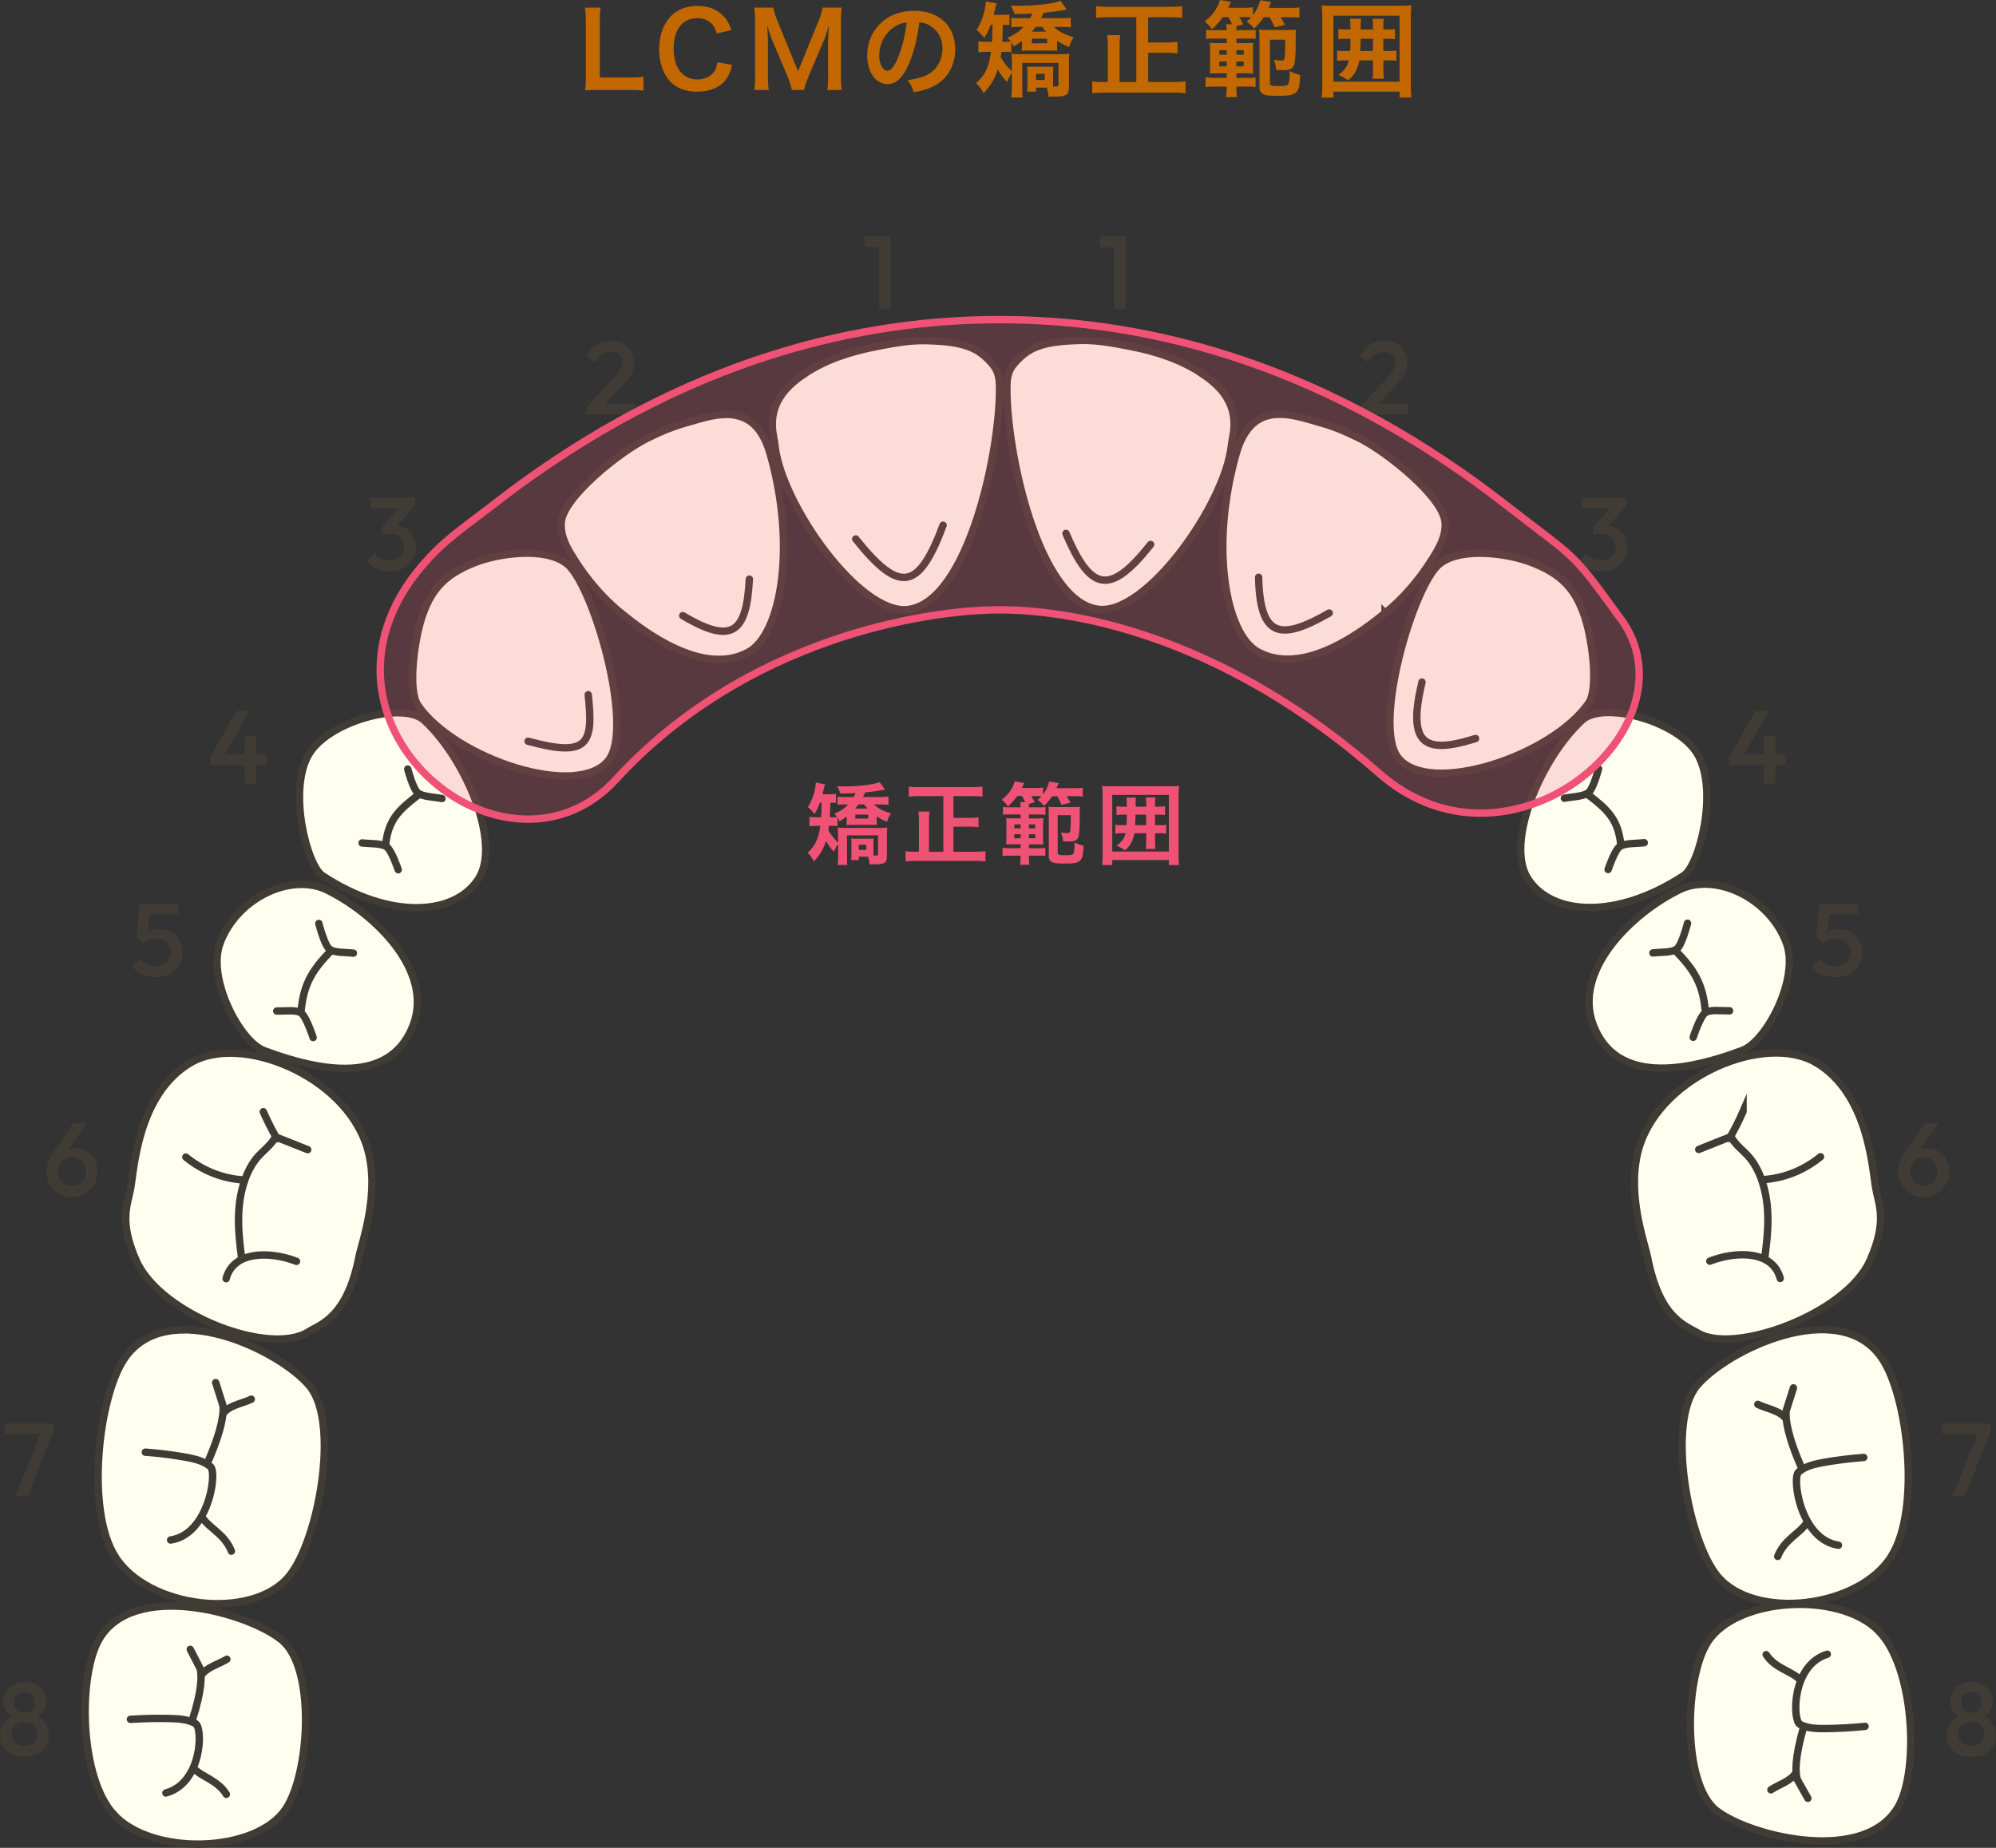 <svg width="270" height="250" viewBox="0 0 270 250" fill="none" xmlns="http://www.w3.org/2000/svg"><rect x="0" y="0" width="270" height="250" fill="#333333" stroke="none"/><path d="M182.466 8.172h-.546c-.49 0-.756.014-1.05.07V6.828c.294.056.56.07 1.05.07h.714c.028-.574.042-.882.042-1.652h-.574c-.504 0-.742.014-1.064.07v-1.4c.28.056.532.07 1.064.07h.574v-.434c0-.364-.028-.658-.07-1.008h1.526c-.056.266-.07.504-.07.924v.518h1.666v-.42c0-.448-.014-.714-.07-1.022h1.54c-.056.294-.07.56-.07 1.022v.42h.462c.56 0 .798-.014 1.106-.07v1.4c-.308-.056-.574-.07-1.106-.07h-.462v1.652h.658c.532 0 .826-.014 1.106-.07v1.414c-.308-.056-.574-.07-1.106-.07h-.658v1.26c0 .504.014.868.07 1.218h-1.54c.056-.378.07-.728.07-1.218v-1.26h-1.848c-.252 1.232-.644 1.946-1.512 2.702-.42-.294-.728-.462-1.33-.728.854-.644 1.204-1.12 1.428-1.974zm3.262-2.926h-1.666a41.772 41.772 0 01-.056 1.652h1.722V5.246zm5.194 7.952h-1.596V12.4h-8.946v.798h-1.596c.056-.434.084-1.008.084-1.82V2.39c0-.658-.028-1.162-.084-1.68.518.056.966.07 1.652.07h8.834c.686 0 1.134-.014 1.652-.07-.056.518-.084.966-.084 1.68v9.002c0 .84.028 1.4.084 1.806zM180.38 2.124v8.932h8.946V2.124h-8.946zm-14.21.196h-.77c-.42.574-.756.966-1.456 1.638-.448-.588-.518-.672-.994-1.036.658-.546 1.008-.896 1.372-1.442.364-.56.588-1.022.7-1.484l1.498.266c-.196.406-.196.406-.378.798h1.988c.602 0 .98-.028 1.358-.084v1.092c.476-.644.84-1.414.966-2.044l1.498.252c-.21.504-.21.504-.336.798h2.632c.812 0 1.134-.014 1.526-.084v1.414c-.42-.056-.84-.07-1.47-.07h-1.078c.308.518.504.854.588 1.036l-1.386.322a9.685 9.685 0 00-.7-1.358h-.798c-.406.616-.686.938-1.274 1.54a5.18 5.18 0 00-1.022-.966c.35-.308.448-.378.602-.546a7.292 7.292 0 00-.77-.042h-.84c.182.294.28.476.56.966l-.924.266c-.014.21-.014.252-.014.532h1.582c.49 0 .756-.014 1.022-.056v1.246a6.623 6.623 0 00-1.022-.056h-1.582v.616h1.036c.742 0 .98-.014 1.246-.042-.028.336-.042.56-.042 1.218v1.75c0 .686.014.938.042 1.19a19.619 19.619 0 00-1.148-.028h-1.134v.616h1.568c.476 0 .77-.014 1.022-.056v1.288c-.462-.056-.56-.056-1.008-.056h-1.582v.112c0 .574.028.952.084 1.316h-1.484c.056-.364.084-.728.084-1.316v-.112h-1.806c-.378 0-.434 0-1.036.07v-1.33c.294.056.63.084 1.022.084h1.82v-.616h-1.036c-.644 0-.854 0-1.246.042.028-.35.042-.686.042-1.232V7.038c0-.644-.014-.84-.042-1.246.434.042.574.042 1.26.042h1.022v-.616h-1.82c-.392 0-.616.014-.952.056v-1.26c.308.056.546.07.966.07h1.806c0-.308-.028-.602-.07-.812h.798a34.498 34.498 0 00-.49-.952zm-.238 4.466h-.994v.616h.994v-.616zm1.316 0v.616h.994v-.616h-.994zm-1.316 1.54h-.994v.644h.994v-.644zm1.316 0v.644h.994v-.644h-.994zm6.608-2.954h-2.072v5.782c0 .266.042.35.21.406.126.056.476.084.938.084.896 0 1.162-.056 1.316-.238.14-.196.21-.742.21-1.792.602.308.938.434 1.414.518-.056 1.288-.126 1.722-.364 2.128-.14.238-.336.392-.658.518-.308.126-.84.182-1.75.182-1.498 0-1.876-.042-2.226-.238-.364-.21-.504-.476-.504-.966V5.232c0-.616-.014-.952-.07-1.232.266.042.588.056 1.148.056h2.702c.546 0 .896-.014 1.176-.056-.042.308-.056.574-.056 1.484 0 1.554-.056 2.646-.168 3.108-.14.644-.588.91-1.498.91-.098 0-.42-.014-.966-.042-.07-.602-.14-.882-.322-1.372.434.07.84.098 1.092.098.266 0 .322-.084.378-.532.042-.364.07-.952.07-2.282zm-20.146 5.726V2.334h-3.668c-.658 0-1.19.028-1.778.084V.836c.532.056 1.078.084 1.764.084h8.106c.658 0 1.204-.028 1.778-.084v1.582a18.03 18.03 0 00-1.778-.084h-2.814V5.75h2.394c.672 0 1.12-.028 1.568-.084V7.22a12.44 12.44 0 00-1.568-.084h-2.394v3.962h3.206c.7 0 1.288-.028 1.848-.098v1.624a13.921 13.921 0 00-1.834-.098h-8.946c-.7 0-1.246.028-1.848.098V11c.518.084.896.098 1.82.098h.294V6.576c0-.728-.028-1.302-.098-1.82h1.778c-.07.49-.098 1.078-.098 1.806v4.536h2.268zm-19.446-7.742h-.266c-.252.728-.434 1.106-.868 1.792a5.552 5.552 0 00-1.036-1.106c.588-.882.924-1.778 1.162-3.038.028-.14.056-.42.098-.812l1.47.266c-.07.182-.084.238-.21.756-.056.21-.098.364-.21.798h1.078c.546 0 .784-.014 1.064-.056v1.428c-.28-.014-.434-.028-.896-.028-.028 1.526-.028 1.526-.07 2.296h.28c.35 0 .644-.014.854-.042-.126-.196-.196-.266-.42-.49 1.064-.49 1.54-.826 2.17-1.484h-.434c-.616 0-.882.014-1.232.056V2.418c.406.028.63.042 1.204.042h1.33c.14-.252.21-.378.322-.63-.672.042-1.162.056-2.408.07-.252-.644-.28-.714-.518-1.148.504.014.882.028 1.078.028 2.324 0 4.788-.294 5.642-.672l.854 1.19c-.14.028-.154.028-.35.056-.756.14-1.876.294-2.772.378-.14.294-.196.392-.364.728h2.492c.672 0 1.19-.028 1.54-.07v1.316c-.434-.056-.882-.07-1.498-.07h-.784c.574.588 1.428 1.036 2.674 1.414-.308.448-.378.616-.63 1.316a8.786 8.786 0 01-1.624-.854v.49c0 .434 0 .616.028.868-.266-.014-.518-.028-.966-.028h-2.87c-.434 0-.7.014-.966.028.028-.28.042-.462.042-.868v-.504c-.42.336-.588.462-1.134.798a2.602 2.602 0 00-.322-.574v1.344c-.238-.042-.56-.056-.966-.056h-.378c-.028.238-.042.336-.098.7a8.152 8.152 0 001.526 1.932v-1.19c0-.462-.028-.84-.07-1.19.322.042.756.07 1.386.07h5.04c.658 0 1.078-.014 1.414-.07-.042.392-.056.924-.056 1.428v2.94c0 .826-.112 1.092-.518 1.26-.28.14-.714.182-1.624.182-.14 0-.35 0-.63-.014-.028-.49-.084-.728-.224-1.204h-1.442v.546h-1.218c.028-.196.042-.602.042-.924V9.88c0-.42-.014-.644-.028-.896.182.042.322.042.798.042h1.96c.448 0 .588 0 .77-.042-.028.238-.028.322-.028.854V11.7h.364c.308 0 .364-.056.364-.378V8.508h-4.9v3.122c0 .924 0 1.176.056 1.554h-1.54c.056-.42.084-.924.084-1.764V9.88c-.252.336-.406.616-.658 1.218-.546-.574-.826-.966-1.26-1.708-.406 1.288-.924 2.156-1.932 3.248-.21-.504-.49-.896-.994-1.386 1.218-1.106 1.708-2.114 2.016-4.242h-.616a8.77 8.77 0 00-1.092.07V5.582c.35.056.686.07 1.19.07h.658c.042-.644.056-1.19.07-2.296zm6.692.28h-.868c-.21.294-.308.406-.518.644h1.946a8.808 8.808 0 01-.56-.644zm-.812 6.356v.812h1.176v-.812h-1.176zm-.56-4.76v.63h2.058v-.63h-2.058zm-15.232-2.198c-.266 2.198-.756 4.13-1.456 5.712-.798 1.806-1.694 2.632-2.842 2.632-1.596 0-2.744-1.624-2.744-3.878 0-1.54.546-2.982 1.54-4.074 1.176-1.288 2.828-1.96 4.816-1.96 3.36 0 5.544 2.044 5.544 5.194 0 2.422-1.26 4.354-3.402 5.222-.672.28-1.218.42-2.198.588-.238-.742-.406-1.05-.854-1.638 1.288-.168 2.128-.392 2.786-.77 1.218-.672 1.946-2.002 1.946-3.5 0-1.344-.602-2.436-1.722-3.108-.434-.252-.798-.364-1.414-.42zm-1.708.014c-.728.084-1.232.28-1.806.686-1.176.84-1.904 2.282-1.904 3.78 0 1.148.49 2.058 1.106 2.058.462 0 .938-.588 1.442-1.792.532-1.26.994-3.15 1.162-4.732zm-13.878 9.128h-1.652c-.07-.448-.294-1.106-.616-1.89l-2.016-4.802c-.266-.63-.392-1.008-.714-2.142.056.742.112 1.89.112 2.198v4.592c0 .966.028 1.498.112 2.044h-1.96c.084-.56.112-1.106.112-2.044V3.104c0-.91-.028-1.498-.112-2.072h2.562c.098.49.28 1.078.518 1.666l2.842 6.944 2.828-6.944c.28-.686.406-1.134.504-1.666h2.576c-.084.672-.112 1.134-.112 2.072v7.028c0 1.022.028 1.526.112 2.044h-1.96c.084-.574.112-1.078.112-2.044V5.484c.056-1.218.098-1.932.112-2.142-.182.756-.448 1.54-.644 2.044l-2.1 4.928c-.28.658-.532 1.442-.616 1.862zM97.049 8.424l2.001.35c-.266 1.008-.517 1.554-.938 2.1-.797.98-2.141 1.526-3.822 1.526-1.526 0-2.744-.462-3.598-1.344-.98-1.022-1.525-2.604-1.525-4.396 0-1.848.587-3.472 1.638-4.522.84-.854 2.1-1.33 3.5-1.33 1.091 0 1.917.21 2.688.672.63.392 1.133.91 1.484 1.526.167.294.266.546.433 1.078l-1.945.448c-.197-.616-.323-.882-.603-1.204-.475-.574-1.175-.868-2.043-.868-1.989 0-3.193 1.554-3.193 4.13 0 2.562 1.233 4.158 3.192 4.158.98 0 1.82-.378 2.269-1.036.237-.35.35-.644.462-1.288zm-10.005 1.96v1.89c-.504-.07-.994-.098-1.988-.098h-4.144c-.784 0-1.274.014-1.778.042.084-.518.112-1.036.112-1.848V3.104c0-.966-.028-1.47-.112-2.072h2.114c-.084.574-.112 1.036-.112 2.058v7.392h3.92c.952 0 1.4-.028 1.988-.098z" fill="#C36800"/><path d="M110.906 108.595c-.22.621-.37.952-.74 1.543a4.726 4.726 0 00-.89-.952c.5-.761.79-1.522 1-2.603.02-.121.05-.361.08-.701l1.26.23c-.06.16-.07.2-.18.651-.05.18-.08.31-.18.681h.92c.47 0 .67-.01.91-.05v1.222c-.24-.01-.37-.021-.77-.021a46.427 46.427 0 01-.06 1.973h.24c.3 0 .55-.01.73-.04-.11-.17-.17-.23-.36-.42.91-.421 1.32-.711 1.86-1.272h-.37c-.53 0-.76.01-1.06.05v-1.092c.35.02.54.04 1.03.04h1.14c.12-.22.18-.32.28-.54-.58.04-1 .05-2.06.06-.22-.551-.24-.611-.44-.982.43.01.76.02.92.02 1.99 0 4.1-.25 4.83-.58l.73 1.021c-.12.02-.13.02-.3.05-.65.12-1.61.25-2.38.321-.12.25-.17.34-.31.62h2.13c.58 0 1.02-.02 1.32-.06v1.132c-.37-.05-.76-.06-1.28-.06h-.67c.49.501 1.22.891 2.29 1.212-.26.38-.32.53-.54 1.131-.6-.25-.94-.43-1.39-.731v.421c0 .37 0 .53.02.741-.23-.01-.44-.02-.83-.02h-2.46c-.37 0-.6.01-.83.02.02-.241.04-.401.04-.741v-.431c-.36.291-.5.401-.97.681-.1-.22-.13-.29-.28-.491v1.152c-.2-.04-.48-.05-.83-.05h-.32c-.02.2-.04.29-.08.601.31.561.83 1.222 1.31 1.662v-1.021a7.6 7.6 0 00-.06-1.022c.28.04.65.06 1.19.06h4.32c.56 0 .92-.01 1.21-.06-.04.341-.05.791-.05 1.222v2.524c0 .711-.1.941-.44 1.081-.24.12-.61.16-1.39.16-.12 0-.3 0-.54-.01-.02-.42-.07-.62-.19-1.031h-1.24v.471h-1.04c.02-.171.04-.521.04-.792v-1.372c0-.36-.01-.55-.02-.771.16.04.28.04.68.04h1.68c.38 0 .5 0 .66-.04-.02.201-.02.281-.02.731v1.593h.31c.26 0 .31-.05.31-.321v-2.413h-4.2v2.674c0 .791 0 1.011.05 1.332h-1.32c.05-.361.07-.792.07-1.513v-1.322c-.22.291-.35.531-.56 1.042-.47-.491-.71-.831-1.08-1.462-.35 1.101-.79 1.853-1.65 2.784-.18-.431-.42-.771-.85-1.192 1.04-.951 1.46-1.812 1.73-3.635h-.53c-.35 0-.64.02-.94.06v-1.282c.3.05.59.06 1.02.06h.56c.04-.55.05-1.021.06-1.973h-.23zm5.22.241c-.18.25-.26.35-.44.551h1.67a6.947 6.947 0 01-.48-.551h-.75zm-.43 1.913h1.76v-.541h-1.76v.541zm.48 4.236h1.01v-.701h-1.01v.701zm11.419-7.271h-3.14c-.56 0-1.02.02-1.52.07v-1.362c.46.05.92.07 1.51.07h6.94c.56 0 1.03-.02 1.52-.07v1.362c-.48-.05-1-.07-1.52-.07h-2.41v2.934h2.05c.58 0 .96-.02 1.34-.07v1.332c-.37-.05-.82-.07-1.34-.07h-2.05v3.394h2.75c.6 0 1.1-.02 1.58-.08v1.392c-.47-.06-.93-.08-1.57-.08h-7.66c-.6 0-1.07.02-1.58.08v-1.392c.44.07.77.08 1.56.08h.25v-3.875c0-.621-.02-1.122-.08-1.562h1.52c-.06.42-.08.921-.08 1.552v3.895h1.94v-7.52l-.01-.01zm10.01-.01c-.36.491-.65.831-1.25 1.402-.38-.501-.44-.581-.85-.891.56-.471.86-.771 1.17-1.242.31-.481.5-.881.6-1.272l1.28.231c-.113.233-.22.46-.32.68h1.7c.52 0 .84-.02 1.16-.07v.942c.41-.551.72-1.212.83-1.753l1.28.221c-.12.287-.217.514-.29.681h2.25c.7 0 .97-.011 1.31-.071v1.212c-.36-.05-.72-.06-1.26-.06h-.92c.26.441.43.731.5.891l-1.19.281a7.593 7.593 0 00-.6-1.162h-.68c-.35.531-.59.801-1.09 1.322-.24-.3-.54-.591-.88-.831.3-.261.38-.321.52-.471-.23-.02-.44-.04-.66-.04h-.72c.16.25.24.411.48.831l-.79.231c-.01.18-.01.22-.01.46h1.36c.42 0 .65-.01.88-.05v1.072c-.24-.04-.48-.05-.88-.05h-1.36v.53h.89c.64 0 .84-.01 1.07-.04-.02.291-.04.481-.04 1.042v1.502c0 .591.01.801.04 1.021-.22-.01-.5-.02-.98-.02h-.97v.531h1.34c.41 0 .66-.01.88-.05v1.102c-.4-.05-.48-.05-.86-.05h-1.36v.1c0 .49.02.821.07 1.131h-1.27c.05-.31.07-.621.07-1.131v-.1h-1.55c-.32 0-.37 0-.89.06v-1.142c.25.05.54.07.88.07h1.56v-.531h-.89c-.55 0-.73 0-1.07.04.02-.3.04-.59.04-1.061v-1.452c0-.551-.01-.721-.04-1.072.37.04.49.04 1.08.04h.88v-.53h-1.56c-.34 0-.53.01-.82.05v-1.082c.26.05.47.06.83.06h1.55c0-.26-.02-.521-.06-.701h.68c-.11-.22-.25-.501-.42-.821h-.66l.01.01zm-.4 3.836v.53h.85v-.53h-.85zm0 1.321v.551h.85v-.551h-.85zm1.98-.791h.85v-.53h-.85v.53zm0 1.342h.85v-.551h-.85v.551zm3.89-3.084v4.957c0 .23.04.3.18.35.11.05.41.07.8.07.77 0 1-.05 1.13-.2.12-.17.18-.641.18-1.542.52.26.8.37 1.21.441-.05 1.101-.11 1.472-.31 1.822-.12.2-.29.341-.56.441-.26.11-.72.16-1.5.16-1.28 0-1.61-.04-1.91-.2-.31-.18-.43-.411-.43-.831v-5.598c0-.531-.01-.822-.06-1.062.23.04.5.05.98.05h2.31c.47 0 .77-.01 1.01-.05-.04.26-.05.491-.05 1.272 0 1.332-.05 2.273-.14 2.664-.12.55-.5.781-1.28.781-.08 0-.36-.01-.83-.04-.06-.521-.12-.761-.28-1.182.37.06.72.08.94.08.23 0 .28-.07.32-.46.04-.311.06-.822.06-1.963h-1.78l.01.04zm15.039 6.71v-.681h-7.66v.681h-1.37c.05-.371.07-.862.07-1.563v-7.711c0-.56-.02-1.001-.07-1.442.44.05.83.06 1.42.06h7.57a12 12 0 001.42-.06c-.05.441-.07.831-.07 1.442v7.721c0 .721.02 1.202.07 1.553h-1.38zm-7.66-1.833h7.66v-7.661h-7.66v7.661zm1.32-2.474c-.42 0-.65.01-.9.06v-1.211c.25.05.48.06.9.06h.61c.02-.491.04-.761.04-1.422h-.49c-.43 0-.64.01-.91.06v-1.202c.24.05.46.06.91.06h.49v-.37c0-.311-.02-.561-.06-.861h1.31c-.05.23-.06.43-.06.791v.44h1.43v-.36c0-.381-.01-.611-.06-.881h1.32c-.05.25-.06.48-.06.881v.36h.4c.48 0 .68-.01.95-.06v1.202c-.26-.05-.49-.06-.95-.06h-.4v1.422h.56c.46 0 .71-.01.95-.06v1.211c-.26-.05-.49-.06-.95-.06h-.56v1.082c0 .431.01.741.06 1.041h-1.32c.05-.32.06-.62.06-1.041v-1.082h-1.58c-.22 1.062-.55 1.673-1.29 2.314a5.405 5.405 0 00-1.14-.621c.73-.551 1.03-.962 1.22-1.693h-.48zm1.83-2.513c-.01.671-.02.941-.05 1.422h1.48v-1.422h-1.43z" fill="#EF5274"/><path d="M233.932 102.497l3.49-6.31h1.82l-3.57 6.31h-1.74zm0 .981v-.981l.69-.461h6.92v1.442h-7.61zm4.65 2.524v-6.42h1.58v6.42h-1.58zM28.45 102.497l3.49-6.31h1.82l-3.57 6.31h-1.74zm0 .981v-.981l.69-.461h6.92v1.442h-7.61zm4.65 2.524v-6.42h1.58v6.42H33.1zm-12.07 26.197c-.68 0-1.29-.12-1.82-.36a3.606 3.606 0 01-1.34-1.042l1.09-1.091a2 2 0 00.83.711c.36.18.76.27 1.21.27.41 0 .77-.07 1.08-.22.31-.15.55-.361.73-.641.18-.28.27-.611.27-.991 0-.381-.09-.732-.26-1.002s-.4-.471-.69-.601c-.29-.14-.59-.2-.92-.2-.37 0-.71.04-1 .13-.29.09-.58.23-.86.451l.04-1.012c.15-.2.32-.36.52-.48.2-.131.42-.221.69-.291.27-.07.57-.1.92-.1.69 0 1.27.14 1.74.431.47.29.83.671 1.07 1.161.24.481.36 1.012.36 1.603a3.12 3.12 0 01-.47 1.692c-.31.501-.74.881-1.3 1.172-.55.29-1.19.43-1.9.43l.01-.02zm-1.68-4.616l-.88-.882.43-4.456h1.47l-.5 4.637-.52.701zm-.17-3.896l-.28-1.442h5.25v1.442h-4.97zm229.051 8.512c-.68 0-1.29-.12-1.82-.36a3.606 3.606 0 01-1.34-1.042l1.09-1.091a2 2 0 00.83.711c.36.18.76.27 1.21.27.41 0 .77-.07 1.08-.22.31-.15.55-.361.73-.641.18-.28.27-.611.27-.991 0-.381-.09-.732-.26-1.002s-.4-.471-.69-.601c-.29-.14-.59-.2-.92-.2-.37 0-.71.04-1 .13-.29.09-.58.23-.86.451l.04-1.012c.15-.2.32-.36.52-.48.2-.131.42-.221.69-.291.27-.07.57-.1.92-.1.69 0 1.27.14 1.74.431.47.29.83.671 1.07 1.161.24.481.36 1.012.36 1.603a3.12 3.12 0 01-.47 1.692c-.31.501-.74.881-1.3 1.172-.55.29-1.19.43-1.9.43l.01-.02zm-1.68-4.616l-.88-.882.43-4.456h1.47l-.5 4.637-.52.701zm-.17-3.896l-.28-1.442h5.25v1.442h-4.97zm13.849 38.265c-.65 0-1.24-.151-1.76-.461a3.38 3.38 0 01-1.24-1.222 3.323 3.323 0 01-.459-1.712c0-.902.31-1.803.94-2.724l2.669-3.846h1.861l-2.861 4.026-.59.351c.09-.211.211-.401.361-.551.15-.15.339-.271.569-.361.23-.09.531-.13.891-.13a3.023 3.023 0 012.66 1.512c.28.471.419 1.022.419 1.663s-.15 1.211-.46 1.742c-.31.521-.73.941-1.25 1.252-.53.31-1.11.461-1.76.461h.01zm0-1.513c.35 0 .671-.08.951-.25.28-.17.499-.401.659-.691.16-.29.25-.621.25-.991 0-.371-.08-.691-.25-.982a1.728 1.728 0 00-.659-.681 1.9 1.9 0 00-.951-.25 1.799 1.799 0 00-1.609.931c-.16.291-.241.611-.241.972 0 .36.081.691.241.991.16.29.379.531.659.691.28.17.6.25.95.25v.01zM9.74 161.952c-.65 0-1.24-.151-1.76-.461a3.38 3.38 0 01-1.24-1.222 3.324 3.324 0 01-.46-1.712c0-.902.31-1.803.94-2.724l2.67-3.846h1.86l-2.86 4.026-.59.351c.09-.211.21-.401.36-.551.15-.15.34-.271.57-.361.23-.09.53-.13.89-.13.57 0 1.08.13 1.55.401.46.27.83.631 1.11 1.111.28.471.42 1.022.42 1.663s-.15 1.211-.46 1.742c-.31.521-.73.941-1.25 1.252-.53.31-1.11.461-1.76.461h.01zm0-1.513c.35 0 .67-.08.95-.25.28-.17.5-.401.66-.691.16-.29.25-.621.25-.991 0-.371-.08-.691-.25-.982a1.73 1.73 0 00-.66-.681c-.28-.16-.6-.25-.95-.25a1.799 1.799 0 00-1.61.931c-.16.291-.24.611-.24.972 0 .36.08.691.24.991.16.29.38.531.66.691.28.17.6.25.95.25v.01zM.68 194.038v-1.442h6.57v.981l-.69.461H.68zm1.4 8.372l3.57-8.833h1.6l-3.49 8.833H2.08zm260.63-8.372v-1.442h6.57v.981l-.69.461h-5.88zm1.4 8.372l3.57-8.833h1.6l-3.49 8.833h-1.68zm2.56 35.26c-.67 0-1.26-.12-1.75-.36a2.724 2.724 0 01-1.15-1.022c-.28-.43-.41-.931-.41-1.482 0-.441.09-.841.26-1.212.17-.37.42-.681.76-.951.33-.26.73-.451 1.18-.561l-.04.451a2.24 2.24 0 01-.94-.501c-.26-.23-.45-.511-.58-.831-.13-.321-.2-.651-.2-.992 0-.52.12-.981.37-1.382.25-.4.59-.711 1.03-.931.44-.22.93-.34 1.48-.34.55 0 1.06.11 1.49.34.43.22.77.541 1.02.931.25.401.37.862.37 1.382 0 .351-.07.681-.2.992-.13.31-.32.591-.57.831-.25.24-.57.401-.95.501l-.04-.451c.47.11.86.301 1.19.561.33.26.58.581.75.951.17.371.26.771.26 1.212 0 .551-.14 1.041-.41 1.482-.27.441-.66.771-1.16 1.022-.5.24-1.08.36-1.76.36zm0-1.462c.35 0 .65-.07.92-.21.27-.14.48-.331.63-.571.15-.24.23-.521.23-.831 0-.311-.08-.601-.23-.831a1.58 1.58 0 00-.63-.571 1.95 1.95 0 00-.92-.211c-.35 0-.65.071-.92.211s-.48.33-.63.571c-.15.24-.23.52-.23.831 0 .31.08.581.23.831.15.24.36.431.63.571.27.14.57.21.92.21zm0-4.486c.41 0 .75-.131 1.01-.391s.39-.601.39-1.011c0-.411-.13-.741-.39-1.002-.26-.26-.6-.38-1.01-.38-.41 0-.73.13-1 .38-.27.251-.4.591-.4 1.002 0 .41.13.751.4 1.011.27.26.6.391 1 .391zM3.31 237.67c-.67 0-1.26-.12-1.75-.36a2.724 2.724 0 01-1.15-1.022c-.28-.43-.41-.931-.41-1.482 0-.441.09-.841.26-1.212.17-.37.42-.681.76-.951.33-.26.73-.451 1.18-.561l-.04.451a2.24 2.24 0 01-.94-.501c-.26-.23-.45-.511-.58-.831-.13-.321-.2-.651-.2-.992 0-.52.12-.981.37-1.382.25-.4.59-.711 1.03-.931.44-.22.93-.34 1.48-.34.55 0 1.06.11 1.49.34.43.22.77.541 1.02.931.25.401.37.862.37 1.382 0 .351-.07.681-.2.992-.13.31-.32.591-.57.831-.25.24-.57.401-.95.501l-.04-.451c.47.11.86.301 1.19.561.33.26.58.581.75.951.17.371.26.771.26 1.212 0 .551-.14 1.041-.41 1.482-.27.441-.66.771-1.16 1.022-.5.24-1.08.36-1.76.36zm0-1.462c.35 0 .65-.07.92-.21.27-.14.48-.331.63-.571.15-.24.23-.521.23-.831 0-.311-.08-.601-.23-.831a1.58 1.58 0 00-.63-.571 1.95 1.95 0 00-.92-.211c-.35 0-.65.071-.92.211s-.48.33-.63.571c-.15.24-.23.52-.23.831 0 .31.08.581.23.831.15.24.36.431.63.571.27.14.57.21.92.21zm0-4.486c.41 0 .75-.131 1.01-.391s.39-.601.39-1.011c0-.411-.13-.741-.39-1.002-.26-.26-.6-.38-1.01-.38-.41 0-.73.13-1 .38-.27.251-.4.591-.4 1.002 0 .41.13.751.4 1.011.27.26.6.391 1 .391zM216.592 77.3c-.65 0-1.24-.12-1.77-.36s-.97-.59-1.34-1.041l1.09-1.092a2 2 0 00.83.711c.35.18.74.27 1.16.27.42 0 .75-.07 1.04-.22.29-.15.52-.36.68-.63.16-.27.25-.581.25-.942 0-.37-.08-.69-.25-.951-.16-.26-.4-.46-.7-.611-.3-.14-.67-.22-1.1-.22-.17 0-.34.01-.52.04s-.34.06-.48.11l.71-.922c.2-.08.4-.14.62-.19.22-.05.43-.08.64-.08.5 0 .96.12 1.36.36.41.241.73.582.97 1.012.24.43.36.952.36 1.532 0 .631-.15 1.202-.45 1.683-.3.49-.71.86-1.25 1.131-.53.27-1.15.41-1.86.41h.01zm-2.62-8.511v-1.442h6.06v.951l-1.39.49h-4.68.01zm1.51 3.565v-.951l2.62-3.055 1.93-.04-2.73 3.144-1.82.912v-.01zM52.718 77.3c-.65 0-1.24-.12-1.77-.36s-.97-.59-1.34-1.041l1.09-1.092a2 2 0 00.83.711c.35.18.74.27 1.16.27.42 0 .75-.07 1.04-.22.29-.15.52-.36.68-.63.16-.27.25-.581.25-.942 0-.37-.08-.69-.25-.951-.16-.26-.4-.46-.7-.611-.3-.14-.67-.22-1.1-.22-.17 0-.34.01-.52.04s-.34.06-.48.11l.71-.922c.2-.08.4-.14.62-.19.22-.05.43-.08.64-.08.5 0 .96.12 1.36.36.41.241.73.582.97 1.012.24.43.36.952.36 1.532 0 .631-.15 1.202-.45 1.683-.3.49-.71.86-1.25 1.131-.53.27-1.15.41-1.86.41h.01zm-2.62-8.511v-1.442h6.06v.951l-1.39.49h-4.68.01zm1.51 3.565v-.951l2.62-3.055 1.93-.04-2.73 3.144-1.82.912v-.01zm132.276-17.245l3.61-3.845c.3-.32.54-.601.73-.852.19-.25.32-.49.41-.71.08-.221.13-.451.13-.692 0-.44-.14-.78-.43-1.031-.29-.25-.65-.37-1.08-.37-.47 0-.88.12-1.23.35-.35.23-.67.6-.95 1.091l-1.12-.92c.38-.662.85-1.163 1.41-1.503.56-.34 1.21-.51 1.95-.51.61 0 1.14.12 1.6.36.46.24.81.58 1.06 1.021.25.43.38.942.38 1.502 0 .41-.05.781-.15 1.102-.1.32-.26.64-.5.971-.23.32-.56.701-.97 1.132l-2.77 2.874-2.07.04-.01-.01zm0 .951v-.951l1.39-.49h5.26v1.441h-6.65zm-104.576-.951l3.61-3.845c.3-.32.54-.601.73-.852.19-.25.32-.49.41-.71.08-.221.13-.451.13-.692 0-.44-.14-.78-.43-1.031-.28-.25-.65-.37-1.08-.37-.47 0-.88.12-1.23.35-.35.23-.67.6-.95 1.091l-1.12-.92c.38-.662.85-1.163 1.41-1.503.56-.34 1.21-.51 1.95-.51.61 0 1.14.12 1.6.36.46.24.81.58 1.06 1.021.25.43.38.942.38 1.502 0 .41-.05.781-.15 1.102-.1.32-.26.64-.5.971-.23.32-.56.701-.97 1.132l-2.77 2.874-2.07.04-.01-.01zm0 .951v-.951l1.39-.49h5.26v1.441h-6.65zm69.467-22.622v-1.442h3.4v1.442h-3.4zm1.96 8.372v-9.814h1.58v9.814h-1.58zm-33.779-8.372v-1.442h3.4v1.442h-3.4zm1.96 8.372v-9.814h1.58v9.814h-1.58z" fill="#403B35"/><path d="M15.38 245.491c5.189 5.638 19.108 5.237 23.208-.661 3.32-4.787 4.15-19.127-.45-22.923-4.53-3.735-20.109-8.141-24.739-.11-2.84 4.927-2.69 18.627 1.99 23.694h-.01z" fill="#FFFFEF" stroke="#403B35" stroke-miterlimit="10"/><path d="M22.44 242.576c4.91-1.332 5.03-8.803 4.01-9.384-1.01-.58-2.26-.66-3.48-.69-1.76-.041-3.54 0-5.33.11m8.579 6.65c1.14 1.191 3.24 1.592 4.4 3.495m-4.651-9.904c1.39-4.226 1.34-6.279 1.1-7.12l-1.33-2.584m1.481 3.546c.66-1.112 2.41-1.553 3.47-2.214" stroke="#403B35" stroke-miterlimit="10" stroke-linecap="round"/><path d="M254.121 220.645c-5.37-5.428-19.24-4.527-23.119 1.502-3.15 4.897-3.5 19.227 1.22 22.843 4.639 3.555 20.329 7.39 24.679-.781 2.67-5.018 2.05-18.667-2.78-23.554v-.01z" fill="#FFFFEF" stroke="#403B35" stroke-miterlimit="10"/><path d="M247.18 223.8c-4.85 1.502-4.72 8.963-3.69 9.503 1.03.541 2.28.571 3.49.561 1.76-.02 3.53-.12 5.31-.3m-8.87-6.379c-1.18-1.152-3.28-1.462-4.51-3.325m5.07 9.774c-1.239 4.266-1.13 6.309-.85 7.14l1.421 2.524m-1.61-3.486c-.62 1.132-2.35 1.643-3.39 2.334" stroke="#403B35" stroke-miterlimit="10" stroke-linecap="round"/><path d="M41.778 102.056c2.62-4.486 12.74-7.24 15.61-4.596 5.54 5.107 10.45 16.523 7.35 21.42-3.16 4.988-11.93 5.628-21.12-.41-2.09-1.372-4.71-11.497-1.84-16.414z" fill="#FFFFEF" stroke="#403B35" stroke-miterlimit="10"/><path d="M55.157 104.049s.68 2.614 1.32 3.184c.64.571 2.14.581 3.31.802m-5.919 9.633s-.86-2.553-1.53-3.074c-.68-.521-2.17-.421-3.36-.551" stroke="#403B35" stroke-miterlimit="10" stroke-linecap="round"/><path d="M56.708 107.454c-2.76 2.113-4.19 3.405-4.56 6.95" stroke="#403B35" stroke-miterlimit="10"/><path d="M29.748 127.653c2.28-6.209 9.65-9.634 14.52-7.23 6.53 3.224 14.399 10.945 11.62 18.266-2.79 7.34-10.97 6.91-20.17 3.445-3.28-1.232-7.71-9.704-5.97-14.481z" fill="#FFFFEF" stroke="#403B35" stroke-miterlimit="10"/><path d="M43.128 124.938s.72 2.855 1.41 3.445c.65.551 2.11.441 3.27.571m-5.45 11.418s-.89-2.774-1.61-3.305c-.68-.501-2.14-.26-3.31-.281m7.41-8.212c-2.63 2.644-3.76 4.597-4.1 8.042" stroke="#403B35" stroke-miterlimit="10" stroke-linecap="round"/><path d="M15.549 210.561c4.44 7.09 18.56 8.723 23.529 2.724 4.03-4.867 6.91-20.83 2.8-25.767-4.04-4.857-19.16-12.127-24.97-3.825-3.57 5.097-5.359 20.479-1.36 26.858v.01z" fill="#FFFFEF" stroke="#403B35" stroke-miterlimit="10"/><path d="M23.08 208.348c5.15-.761 6.33-9.113 5.39-9.915-.94-.801-2.19-1.071-3.41-1.291a53.516 53.516 0 00-5.4-.671m7.689 8.812c.98 1.512 3.04 2.263 3.95 4.577m-3.261-11.887c2-4.526 2.25-6.84 2.12-7.821l-.98-3.094m.99 4.205c.82-1.152 2.66-1.382 3.82-1.963" stroke="#403B35" stroke-miterlimit="10" stroke-linecap="round"/><path d="M25.769 143.786c6.8-4.016 20.81 1.682 23.849 11.316 1.92 6.089-.69 13.019-1.08 15.021-1.62 8.252-5.36 9.123-6.81 10.055-5.27 3.365-20.079-2.364-23.289-9.614-2.39-5.418-1.16-7.501-.75-9.884.46-2.634.99-12.708 8.08-16.894z" fill="#FFFFEF" stroke="#403B35" stroke-miterlimit="10"/><path d="M30.588 172.998c1.02-3.896 6.15-3.656 9.52-2.344m-7.46-.711c-.27-2.284-.52-4.356-.29-6.77.23-2.413 1.04-4.987 2.52-6.669.74-.842 1.63-1.453 2.25-2.464m-1.51-3.636a35.783 35.783 0 001.85 3.656m-4.519 5.577c-2.84-.18-5.53-1.241-7.81-3.094m12.38-2.633c1.37.541 2.73 1.082 4.1 1.632" stroke="#403B35" stroke-miterlimit="10" stroke-linecap="round"/><path d="M108.685 50.653c2.93-1.973 6.27-3.054 9.64-3.715 2.27-.451 4.619-.912 6.949-.852 5.32.13 7.14 1.002 9.04 3.255.65.781.87 1.733.89 2.814.17 8.762-4.25 29.382-12.41 30.313-6.519.741-17.019-14.12-17.949-22.071-.05-.43-.11-.861-.2-1.282-.81-4.056 1.26-6.58 4.05-8.452l-.01-.01zM84.047 82.969c2.96 2.413 10.99 8.642 17.189 5.257 4.39-2.393 6.53-14.22 2.94-26.838-.65-2.273-1.83-4.336-3.98-5.027-.52-.17-1.05-.26-1.64-.29h-.31c-1.6 0-3.27.5-4.88.97-.32.1-.64.191-.96.281-1.43.41-2.97 1.032-4.86 1.973-3.76 1.863-11.37 7.971-11.63 11.396-.14 1.893.83 3.505 1.74 4.957 1.82 2.894 3.97 5.358 6.38 7.32h.01zm-27.51 12.467c5.08 7.28 21.59 12.738 25.779 7.431 3.55-4.497-2.11-23.915-5.67-26.628-3.04-2.314-9.32-1.312-12.28-.17-4.1 1.582-6.12 3.595-7.41 7.8-.92 2.985-1.819 9.544-.41 11.567h-.01zm173.085 6.59c-2.62-4.486-12.74-7.24-15.61-4.596-5.54 5.107-10.45 16.523-7.35 21.42 3.16 4.987 11.93 5.628 21.12-.41 2.09-1.372 4.71-11.497 1.84-16.414z" fill="#FFFFEF" stroke="#403B35" stroke-miterlimit="10"/><path d="M216.241 104.009s-.68 2.614-1.32 3.184c-.64.571-2.14.581-3.31.801m5.92 9.644s.86-2.554 1.53-3.075c.68-.52 2.17-.42 3.36-.55" stroke="#403B35" stroke-miterlimit="10" stroke-linecap="round"/><path d="M214.701 107.424c2.76 2.113 4.19 3.405 4.56 6.95" stroke="#403B35" stroke-miterlimit="10"/><path d="M241.661 127.623c-2.28-6.209-9.65-9.634-14.52-7.23-6.53 3.224-14.399 10.945-11.619 18.266 2.79 7.34 10.969 6.909 20.169 3.445 3.28-1.232 7.71-9.704 5.97-14.481z" fill="#FFFFEF" stroke="#403B35" stroke-miterlimit="10"/><path d="M228.272 124.908s-.72 2.854-1.41 3.445c-.65.551-2.11.441-3.27.571m5.449 11.416s.89-2.774 1.61-3.304c.68-.501 2.14-.261 3.31-.281m-7.399-8.211c2.63 2.644 3.76 4.597 4.1 8.041" stroke="#403B35" stroke-miterlimit="10" stroke-linecap="round"/><path d="M255.861 210.531c-4.44 7.09-18.559 8.722-23.529 2.724-4.03-4.867-6.91-20.83-2.8-25.767 4.04-4.857 19.159-12.127 24.969-3.825 3.57 5.097 5.36 20.479 1.36 26.858v.01z" fill="#FFFFEF" stroke="#403B35" stroke-miterlimit="10"/><path d="M248.691 209.059c-5.15-.761-6.33-9.113-5.39-9.915.94-.801 2.19-1.071 3.41-1.291 1.78-.311 3.58-.541 5.4-.671m-7.69 8.812c-.98 1.512-3.04 2.263-3.95 4.577m3.269-11.887c-2-4.526-2.25-6.84-2.12-7.821l.98-3.094m-1 4.195c-.82-1.152-2.66-1.382-3.82-1.963" stroke="#403B35" stroke-miterlimit="10" stroke-linecap="round"/><path d="M245.631 143.756c-6.8-4.016-20.809 1.682-23.849 11.316-1.92 6.088.69 13.018 1.08 15.021 1.62 8.252 4.989 9.163 6.829 10.265 4.88 2.934 20.06-2.574 23.269-9.834 2.39-5.418 1.16-7.501.75-9.884-.45-2.634-.99-12.708-8.079-16.894v.01z" fill="#FFFFEF" stroke="#403B35" stroke-miterlimit="10"/><path d="M240.811 172.967c-1.02-3.895-6.15-3.655-9.52-2.343m7.47-.711c.27-2.283.52-4.356.29-6.769-.23-2.414-1.04-4.987-2.52-6.67-.74-.841-1.63-1.452-2.25-2.463m1.501-3.636a35.665 35.665 0 01-1.85 3.655m4.518 5.567c2.84-.18 5.53-1.241 7.81-3.094m-12.369-2.622a698.65 698.65 0 00-4.1 1.632" stroke="#403B35" stroke-miterlimit="10" stroke-linecap="round"/><path d="M162.723 50.623c-2.93-1.973-6.27-3.055-9.64-3.716-2.27-.45-4.62-.911-6.949-.85-5.32.13-7.14 1-9.04 3.254-.65.78-.87 1.732-.89 2.814-.17 8.762 4.25 29.382 12.409 30.313 6.52.741 17.02-14.12 17.95-22.072.05-.43.11-.86.2-1.281.81-4.056-1.26-6.58-4.05-8.452l.01-.01z" fill="#FFFFEF" stroke="#403B35" stroke-miterlimit="10"/><path d="M71.438 100.283c8.13 2.223 8.86.371 8.13-6.289" stroke="#403B35" stroke-miterlimit="10" stroke-linecap="round"/><path d="M187.352 82.94c-2.96 2.413-10.989 8.642-17.189 5.257-4.39-2.394-6.53-14.22-2.94-26.839.65-2.273 1.83-4.336 3.98-5.027.52-.17 1.05-.26 1.64-.28h.31c1.6 0 3.27.5 4.88.971.32.1.64.19.96.28 1.43.411 2.969 1.032 4.859 1.973 3.76 1.863 11.37 7.972 11.63 11.397.14 1.892-.83 3.505-1.74 4.957-1.82 2.894-3.97 5.357-6.38 7.32l-.01-.01zm27.509 12.236c-5.07 7.19-21.559 12.588-25.729 7.35-3.54-4.446 2.11-23.613 5.67-26.297 3.03-2.283 9.299-1.302 12.259-.17 4.09 1.562 6.1 3.545 7.4 7.7.92 2.945 1.81 9.424.4 11.417z" fill="#FFFFEF" stroke="#403B35" stroke-miterlimit="10"/><path d="M192.352 92.282c-1.99 8.372.23 9.854 7.25 7.631M92.356 83.289c6.78 4.055 8.63 2.203 9.01-4.937m14.389-5.437c5.91 7.4 8.5 7.03 11.82-1.853m16.619 1.101c3.31 7.771 5.89 8.522 11.45 1.502m14.609 4.437c.19 8.141 2.9 8.652 9.55 4.837" stroke="#403B35" stroke-miterlimit="10" stroke-linecap="round"/><path opacity=".2" d="M219.262 83.77c-6.869-9.483-5.699-7.791-15.749-15.602-26.169-20.35-50.678-24.926-68.318-24.926-17.639 0-42.148 4.577-68.317 24.926-2.94 2.283-5.62 4.116-7.78 6.229-21.979 21.55 8.71 47.958 24.22 31.054 17.459-19.027 41.778-22.943 51.887-22.943 11.53 0 31.219 4.427 51.349 22.112 17.809 15.652 43.238-6.33 32.718-20.86l-.01.01z" fill="#EF5274"/><path d="M219.262 83.77c-6.869-9.483-5.699-7.791-15.749-15.602-26.169-20.35-50.678-24.926-68.318-24.926-17.639 0-42.148 4.577-68.317 24.926-2.94 2.283-5.62 4.116-7.78 6.229-21.979 21.55 8.71 47.958 24.22 31.054 17.459-19.027 41.778-22.943 51.887-22.943 11.53 0 31.219 4.427 51.349 22.112 17.809 15.652 43.238-6.33 32.718-20.86l-.01.01z" stroke="#EF5274" stroke-linecap="round" stroke-linejoin="round"/></svg>